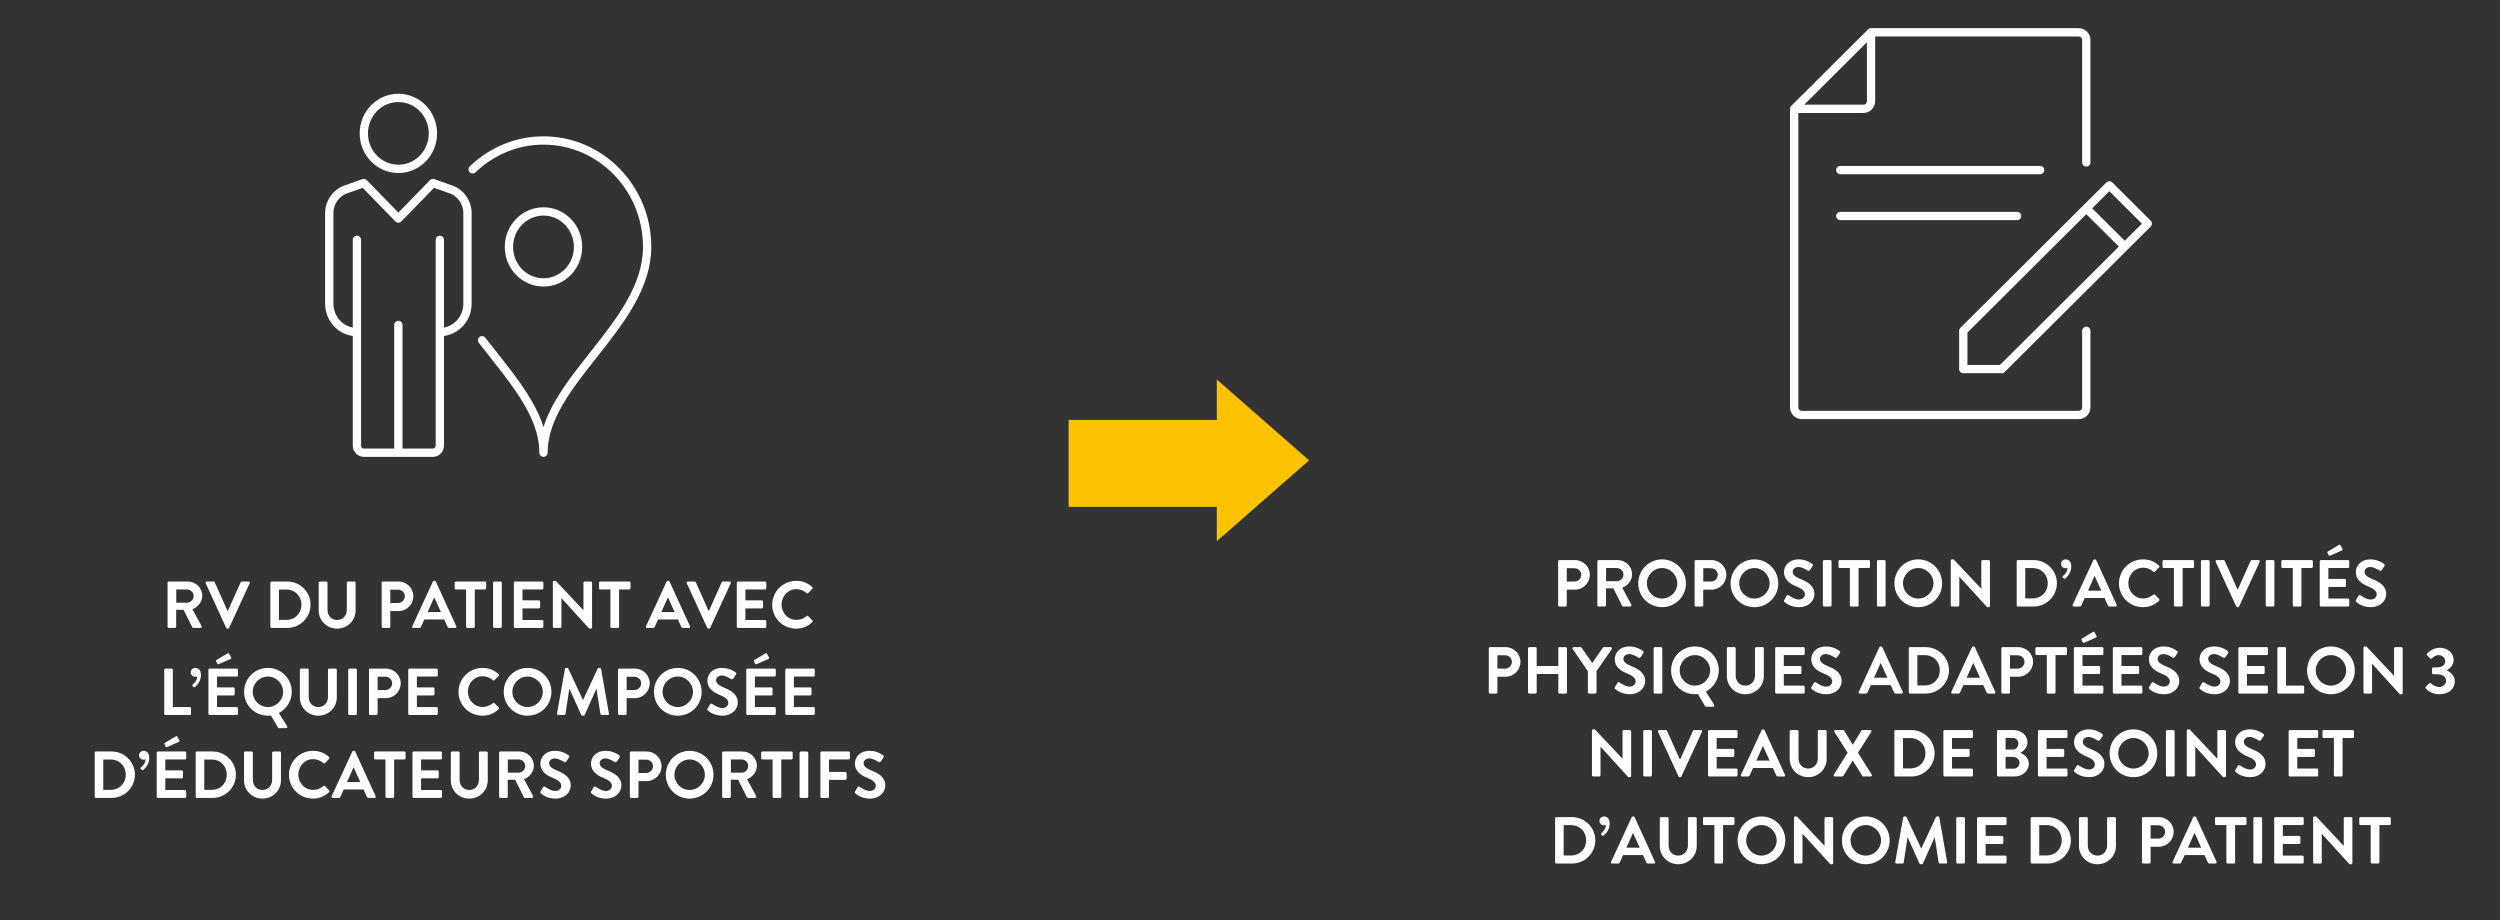 <?xml version="1.0" encoding="UTF-8" standalone="no"?> <svg xmlns="http://www.w3.org/2000/svg" xmlns:xlink="http://www.w3.org/1999/xlink" xmlns:serif="http://www.serif.com/" width="100%" height="100%" viewBox="0 0 603 222" version="1.1" xml:space="preserve" style="fill-rule:evenodd;clip-rule:evenodd;stroke-linecap:round;stroke-linejoin:round;"><rect x="0" y="0" width="603" height="222" fill="#333333" stroke="none"/> <g id="Plan-de-travail1" serif:id="Plan de travail1"> <g id="_2" serif:id="2"> <g transform="matrix(1,0,0,1,-604.245,0)"> <path d="M644.659,151.157C644.659,151.317 644.787,151.461 644.963,151.461L646.435,151.461C646.595,151.461 646.739,151.317 646.739,151.157L646.739,147.077L648.515,147.077L650.643,151.317C650.675,151.381 650.755,151.461 650.899,151.461L652.579,151.461C652.851,151.461 652.963,151.205 652.851,150.997L650.659,146.933C652.051,146.373 653.027,145.173 653.027,143.701C653.027,141.797 651.459,140.261 649.539,140.261L644.963,140.261C644.787,140.261 644.659,140.405 644.659,140.565L644.659,151.157ZM646.755,145.365L646.755,142.181L649.363,142.181C650.211,142.181 650.947,142.885 650.947,143.733C650.947,144.629 650.211,145.365 649.363,145.365L646.755,145.365ZM658.803,151.445C658.851,151.541 658.931,151.621 659.075,151.621L659.235,151.621C659.379,151.621 659.459,151.541 659.507,151.445L664.467,140.677C664.563,140.469 664.435,140.261 664.195,140.261L662.563,140.261C662.419,140.261 662.323,140.357 662.291,140.437L659.219,147.317L659.107,147.317L656.035,140.437C656.003,140.357 655.907,140.261 655.763,140.261L654.131,140.261C653.891,140.261 653.763,140.469 653.859,140.677L658.803,151.445ZM669.456,151.157C669.456,151.317 669.584,151.461 669.744,151.461L673.536,151.461C676.624,151.461 679.152,148.949 679.152,145.845C679.152,142.773 676.624,140.261 673.536,140.261L669.744,140.261C669.584,140.261 669.456,140.405 669.456,140.565L669.456,151.157ZM671.52,149.509L671.52,142.197L673.344,142.197C675.424,142.197 676.944,143.765 676.944,145.845C676.944,147.941 675.424,149.509 673.344,149.509L671.52,149.509ZM681.109,147.221C681.109,149.653 683.045,151.621 685.557,151.621C688.085,151.621 690.021,149.653 690.021,147.221L690.021,140.565C690.021,140.405 689.877,140.261 689.717,140.261L688.197,140.261C688.021,140.261 687.892,140.405 687.892,140.565L687.892,147.125C687.892,148.469 686.949,149.541 685.557,149.541C684.165,149.541 683.237,148.469 683.237,147.109L683.237,140.565C683.237,140.405 683.109,140.261 682.933,140.261L681.413,140.261C681.253,140.261 681.109,140.405 681.109,140.565L681.109,147.221ZM696.3,151.157C696.3,151.317 696.428,151.461 696.604,151.461L698.076,151.461C698.236,151.461 698.38,151.317 698.38,151.157L698.38,147.397L700.38,147.397C702.332,147.397 703.948,145.781 703.948,143.797C703.948,141.861 702.332,140.261 700.364,140.261L696.604,140.261C696.428,140.261 696.3,140.405 696.3,140.565L696.3,151.157ZM698.38,145.445L698.38,142.229L700.236,142.229C701.132,142.229 701.884,142.901 701.884,143.781C701.884,144.725 701.132,145.445 700.236,145.445L698.38,145.445ZM703.96,151.461L705.352,151.461C705.608,151.461 705.752,151.301 705.816,151.141L706.6,149.413L711.384,149.413L712.168,151.141C712.28,151.365 712.392,151.461 712.632,151.461L714.024,151.461C714.264,151.461 714.392,151.253 714.296,151.045L709.368,140.277C709.32,140.181 709.256,140.101 709.096,140.101L708.936,140.101C708.792,140.101 708.712,140.181 708.664,140.277L703.688,151.045C703.591,151.253 703.72,151.461 703.96,151.461ZM707.384,147.637L708.952,144.117L709,144.117L710.6,147.637L707.384,147.637ZM716.663,151.157C716.663,151.317 716.807,151.461 716.967,151.461L718.455,151.461C718.615,151.461 718.759,151.317 718.759,151.157L718.759,142.181L721.207,142.181C721.383,142.181 721.511,142.037 721.511,141.877L721.511,140.565C721.511,140.405 721.383,140.261 721.207,140.261L714.215,140.261C714.039,140.261 713.911,140.405 713.911,140.565L713.911,141.877C713.911,142.037 714.039,142.181 714.215,142.181L716.663,142.181L716.663,151.157ZM723.175,151.157C723.175,151.317 723.319,151.461 723.479,151.461L724.967,151.461C725.127,151.461 725.271,151.317 725.271,151.157L725.271,140.565C725.271,140.405 725.127,140.261 724.967,140.261L723.479,140.261C723.319,140.261 723.175,140.405 723.175,140.565L723.175,151.157ZM728.19,151.157C728.19,151.317 728.318,151.461 728.494,151.461L735.006,151.461C735.182,151.461 735.31,151.317 735.31,151.157L735.31,149.845C735.31,149.685 735.182,149.541 735.006,149.541L730.27,149.541L730.27,146.741L734.222,146.741C734.382,146.741 734.526,146.613 734.526,146.437L734.526,145.109C734.526,144.949 734.382,144.805 734.222,144.805L730.27,144.805L730.27,142.181L735.006,142.181C735.182,142.181 735.31,142.037 735.31,141.877L735.31,140.565C735.31,140.405 735.182,140.261 735.006,140.261L728.494,140.261C728.318,140.261 728.19,140.405 728.19,140.565L728.19,151.157ZM737.597,151.157C737.597,151.317 737.741,151.461 737.901,151.461L739.357,151.461C739.533,151.461 739.661,151.317 739.661,151.157L739.661,144.277L739.677,144.277L746.365,151.621L746.749,151.621C746.909,151.621 747.053,151.493 747.053,151.333L747.053,140.565C747.053,140.405 746.909,140.261 746.749,140.261L745.277,140.261C745.101,140.261 744.973,140.405 744.973,140.565L744.973,147.173L744.957,147.173L738.301,140.101L737.901,140.101C737.741,140.101 737.597,140.229 737.597,140.389L737.597,151.157ZM751.476,151.157C751.476,151.317 751.62,151.461 751.78,151.461L753.268,151.461C753.428,151.461 753.572,151.317 753.572,151.157L753.572,142.181L756.02,142.181C756.196,142.181 756.324,142.037 756.324,141.877L756.324,140.565C756.324,140.405 756.196,140.261 756.02,140.261L749.028,140.261C748.852,140.261 748.724,140.405 748.724,140.565L748.724,141.877C748.724,142.037 748.852,142.181 749.028,142.181L751.476,142.181L751.476,151.157ZM760.335,151.461L761.727,151.461C761.983,151.461 762.127,151.301 762.191,151.141L762.975,149.413L767.759,149.413L768.543,151.141C768.655,151.365 768.767,151.461 769.007,151.461L770.399,151.461C770.639,151.461 770.767,151.253 770.671,151.045L765.743,140.277C765.695,140.181 765.631,140.101 765.471,140.101L765.311,140.101C765.167,140.101 765.087,140.181 765.039,140.277L760.062,151.045C759.966,151.253 760.095,151.461 760.335,151.461ZM763.759,147.637L765.327,144.117L765.375,144.117L766.975,147.637L763.759,147.637ZM774.835,151.445C774.883,151.541 774.963,151.621 775.107,151.621L775.267,151.621C775.411,151.621 775.491,151.541 775.539,151.445L780.499,140.677C780.595,140.469 780.467,140.261 780.227,140.261L778.595,140.261C778.451,140.261 778.355,140.357 778.323,140.437L775.251,147.317L775.139,147.317L772.067,140.437C772.035,140.357 771.939,140.261 771.795,140.261L770.163,140.261C769.923,140.261 769.795,140.469 769.891,140.677L774.835,151.445ZM781.956,151.157C781.956,151.317 782.084,151.461 782.26,151.461L788.772,151.461C788.948,151.461 789.076,151.317 789.076,151.157L789.076,149.845C789.076,149.685 788.948,149.541 788.772,149.541L784.036,149.541L784.036,146.741L787.988,146.741C788.148,146.741 788.292,146.613 788.292,146.437L788.292,145.109C788.292,144.949 788.148,144.805 787.988,144.805L784.036,144.805L784.036,142.181L788.772,142.181C788.948,142.181 789.076,142.037 789.076,141.877L789.076,140.565C789.076,140.405 788.948,140.261 788.772,140.261L782.26,140.261C782.084,140.261 781.956,140.405 781.956,140.565L781.956,151.157ZM790.499,145.877C790.499,149.077 793.075,151.621 796.275,151.621C797.699,151.621 799.075,151.125 800.163,150.069C800.275,149.957 800.307,149.749 800.179,149.637L799.187,148.613C799.091,148.517 798.915,148.501 798.787,148.613C798.115,149.157 797.299,149.525 796.339,149.525C794.291,149.525 792.755,147.829 792.755,145.829C792.755,143.813 794.275,142.101 796.323,142.101C797.219,142.101 798.115,142.453 798.787,143.045C798.915,143.173 799.075,143.173 799.187,143.045L800.163,142.037C800.291,141.909 800.291,141.717 800.147,141.589C799.059,140.613 797.891,140.101 796.275,140.101C793.075,140.101 790.499,142.677 790.499,145.877ZM643.854,172.157C643.854,172.317 643.982,172.461 644.158,172.461L650.014,172.461C650.19,172.461 650.318,172.317 650.318,172.157L650.318,170.845C650.318,170.685 650.19,170.541 650.014,170.541L645.934,170.541L645.934,161.565C645.934,161.405 645.79,161.261 645.63,161.261L644.158,161.261C643.982,161.261 643.854,161.405 643.854,161.565L643.854,172.157ZM650.906,165.693C651.034,165.821 651.146,165.805 651.274,165.709C651.69,165.341 652.714,164.381 652.714,162.813C652.714,161.501 651.962,161.101 651.386,161.101C650.73,161.101 650.25,161.581 650.25,162.173C650.25,162.765 650.73,163.229 651.322,163.229C651.578,163.229 651.786,163.149 651.802,163.149C651.802,164.269 650.874,164.989 650.714,165.101C650.602,165.197 650.57,165.357 650.682,165.469L650.906,165.693ZM654.511,172.157C654.511,172.317 654.639,172.461 654.815,172.461L661.327,172.461C661.503,172.461 661.631,172.317 661.631,172.157L661.631,170.845C661.631,170.685 661.503,170.541 661.327,170.541L656.591,170.541L656.591,167.741L660.543,167.741C660.703,167.741 660.847,167.613 660.847,167.437L660.847,166.109C660.847,165.949 660.703,165.805 660.543,165.805L656.591,165.805L656.591,163.181L661.327,163.181C661.503,163.181 661.631,163.037 661.631,162.877L661.631,161.565C661.631,161.405 661.503,161.261 661.327,161.261L654.815,161.261C654.639,161.261 654.511,161.405 654.511,161.565L654.511,172.157ZM657.055,160.173L659.855,158.941C659.999,158.877 660.063,158.701 659.951,158.509L659.503,157.677C659.423,157.533 659.263,157.517 659.087,157.629L656.463,159.197C656.383,159.245 656.303,159.373 656.367,159.501L656.655,160.061C656.719,160.205 656.831,160.269 657.055,160.173ZM663.117,166.877C663.117,170.077 665.661,172.621 668.861,172.621C669.053,172.621 669.325,172.605 669.581,172.573L671.293,175.469C671.341,175.565 671.485,175.629 671.549,175.629L673.245,175.629C673.501,175.629 673.645,175.373 673.501,175.149L671.501,171.997C673.357,170.973 674.621,169.053 674.621,166.877C674.621,163.677 672.061,161.101 668.861,161.101C665.661,161.101 663.117,163.677 663.117,166.877ZM665.197,166.877C665.197,164.861 666.845,163.181 668.861,163.181C670.877,163.181 672.541,164.861 672.541,166.877C672.541,168.893 670.877,170.541 668.861,170.541C666.845,170.541 665.197,168.893 665.197,166.877ZM676.569,168.221C676.569,170.653 678.505,172.621 681.017,172.621C683.545,172.621 685.481,170.653 685.481,168.221L685.481,161.565C685.481,161.405 685.337,161.261 685.177,161.261L683.657,161.261C683.481,161.261 683.353,161.405 683.353,161.565L683.353,168.125C683.353,169.469 682.409,170.541 681.017,170.541C679.625,170.541 678.697,169.469 678.697,168.109L678.697,161.565C678.697,161.405 678.569,161.261 678.393,161.261L676.873,161.261C676.713,161.261 676.569,161.405 676.569,161.565L676.569,168.221ZM688.229,172.157C688.229,172.317 688.373,172.461 688.533,172.461L690.021,172.461C690.181,172.461 690.325,172.317 690.325,172.157L690.325,161.565C690.325,161.405 690.181,161.261 690.021,161.261L688.533,161.261C688.373,161.261 688.229,161.405 688.229,161.565L688.229,172.157ZM693.245,172.157C693.245,172.317 693.373,172.461 693.549,172.461L695.021,172.461C695.181,172.461 695.325,172.317 695.325,172.157L695.325,168.397L697.325,168.397C699.277,168.397 700.893,166.781 700.893,164.797C700.893,162.861 699.277,161.261 697.309,161.261L693.549,161.261C693.373,161.261 693.245,161.405 693.245,161.565L693.245,172.157ZM695.325,166.445L695.325,163.229L697.181,163.229C698.077,163.229 698.829,163.901 698.829,164.781C698.829,165.725 698.077,166.445 697.181,166.445L695.325,166.445ZM702.714,172.157C702.714,172.317 702.842,172.461 703.018,172.461L709.53,172.461C709.706,172.461 709.834,172.317 709.834,172.157L709.834,170.845C709.834,170.685 709.706,170.541 709.53,170.541L704.794,170.541L704.794,167.741L708.746,167.741C708.906,167.741 709.05,167.613 709.05,167.437L709.05,166.109C709.05,165.949 708.906,165.805 708.746,165.805L704.794,165.805L704.794,163.181L709.53,163.181C709.706,163.181 709.834,163.037 709.834,162.877L709.834,161.565C709.834,161.405 709.706,161.261 709.53,161.261L703.018,161.261C702.842,161.261 702.714,161.405 702.714,161.565L702.714,172.157ZM714.835,166.877C714.835,170.077 717.411,172.621 720.611,172.621C722.035,172.621 723.411,172.125 724.499,171.069C724.611,170.957 724.643,170.749 724.515,170.637L723.523,169.613C723.427,169.517 723.251,169.501 723.123,169.613C722.451,170.157 721.635,170.525 720.675,170.525C718.627,170.525 717.091,168.829 717.091,166.829C717.091,164.813 718.611,163.101 720.659,163.101C721.555,163.101 722.451,163.453 723.123,164.045C723.251,164.173 723.411,164.173 723.523,164.045L724.499,163.037C724.627,162.909 724.627,162.717 724.483,162.589C723.395,161.613 722.227,161.101 720.611,161.101C717.411,161.101 714.835,163.677 714.835,166.877ZM725.742,166.877C725.742,170.077 728.286,172.621 731.486,172.621C734.686,172.621 737.246,170.077 737.246,166.877C737.246,163.677 734.686,161.101 731.486,161.101C728.286,161.101 725.742,163.677 725.742,166.877ZM727.822,166.877C727.822,164.861 729.47,163.181 731.486,163.181C733.502,163.181 735.166,164.861 735.166,166.877C735.166,168.893 733.502,170.541 731.486,170.541C729.47,170.541 727.822,168.893 727.822,166.877ZM738.603,172.093C738.571,172.317 738.699,172.461 738.907,172.461L740.347,172.461C740.491,172.461 740.619,172.333 740.635,172.221L741.563,166.157L741.611,166.157L744.443,172.445C744.491,172.541 744.571,172.621 744.715,172.621L745.003,172.621C745.147,172.621 745.243,172.541 745.275,172.445L748.075,166.157L748.123,166.157L749.067,172.221C749.099,172.333 749.227,172.461 749.371,172.461L750.827,172.461C751.035,172.461 751.163,172.317 751.115,172.093L749.227,161.341C749.211,161.213 749.115,161.101 748.939,161.101L748.683,161.101C748.539,161.101 748.459,161.165 748.411,161.261L744.891,168.813L744.843,168.813L741.323,161.261C741.275,161.165 741.179,161.101 741.051,161.101L740.795,161.101C740.619,161.101 740.523,161.213 740.507,161.341L738.603,172.093ZM753.308,172.157C753.308,172.317 753.436,172.461 753.612,172.461L755.084,172.461C755.244,172.461 755.388,172.317 755.388,172.157L755.388,168.397L757.388,168.397C759.34,168.397 760.956,166.781 760.956,164.797C760.956,162.861 759.34,161.261 757.372,161.261L753.612,161.261C753.436,161.261 753.308,161.405 753.308,161.565L753.308,172.157ZM755.388,166.445L755.388,163.229L757.244,163.229C758.14,163.229 758.892,163.901 758.892,164.781C758.892,165.725 758.14,166.445 757.244,166.445L755.388,166.445ZM761.976,166.877C761.976,170.077 764.52,172.621 767.72,172.621C770.92,172.621 773.48,170.077 773.48,166.877C773.48,163.677 770.92,161.101 767.72,161.101C764.52,161.101 761.976,163.677 761.976,166.877ZM764.056,166.877C764.056,164.861 765.704,163.181 767.72,163.181C769.736,163.181 771.4,164.861 771.4,166.877C771.4,168.893 769.736,170.541 767.72,170.541C765.704,170.541 764.056,168.893 764.056,166.877ZM774.997,171.373C775.317,171.677 776.501,172.621 778.517,172.621C780.773,172.621 782.197,171.101 782.197,169.453C782.197,167.389 780.405,166.461 778.853,165.837C777.557,165.309 776.965,164.797 776.965,164.045C776.965,163.533 777.461,162.925 778.373,162.925C779.253,162.925 780.469,163.725 780.597,163.805C780.789,163.933 781.029,163.805 781.157,163.613L781.765,162.701C781.877,162.541 781.829,162.269 781.669,162.173C781.349,161.933 780.101,161.101 778.469,161.101C775.925,161.101 774.869,162.749 774.869,164.173C774.869,166.061 776.373,167.021 777.877,167.629C779.221,168.173 779.909,168.733 779.909,169.549C779.909,170.237 779.285,170.781 778.453,170.781C777.413,170.781 776.117,169.837 776.037,169.789C775.893,169.677 775.621,169.677 775.493,169.901L774.917,170.893C774.773,171.149 774.853,171.229 774.997,171.373ZM784.245,172.157C784.245,172.317 784.373,172.461 784.549,172.461L791.061,172.461C791.237,172.461 791.365,172.317 791.365,172.157L791.365,170.845C791.365,170.685 791.237,170.541 791.061,170.541L786.325,170.541L786.325,167.741L790.277,167.741C790.437,167.741 790.581,167.613 790.581,167.437L790.581,166.109C790.581,165.949 790.437,165.805 790.277,165.805L786.325,165.805L786.325,163.181L791.061,163.181C791.237,163.181 791.365,163.037 791.365,162.877L791.365,161.565C791.365,161.405 791.237,161.261 791.061,161.261L784.549,161.261C784.373,161.261 784.245,161.405 784.245,161.565L784.245,172.157ZM786.789,160.173L789.589,158.941C789.733,158.877 789.797,158.701 789.685,158.509L789.237,157.677C789.157,157.533 788.997,157.517 788.821,157.629L786.197,159.197C786.117,159.245 786.037,159.373 786.101,159.501L786.389,160.061C786.453,160.205 786.565,160.269 786.789,160.173ZM793.651,172.157C793.651,172.317 793.779,172.461 793.955,172.461L800.467,172.461C800.643,172.461 800.771,172.317 800.771,172.157L800.771,170.845C800.771,170.685 800.643,170.541 800.467,170.541L795.731,170.541L795.731,167.741L799.683,167.741C799.843,167.741 799.987,167.613 799.987,167.437L799.987,166.109C799.987,165.949 799.843,165.805 799.683,165.805L795.731,165.805L795.731,163.181L800.467,163.181C800.643,163.181 800.771,163.037 800.771,162.877L800.771,161.565C800.771,161.405 800.643,161.261 800.467,161.261L793.955,161.261C793.779,161.261 793.651,161.405 793.651,161.565L793.651,172.157ZM627.089,192.157C627.089,192.317 627.217,192.461 627.377,192.461L631.169,192.461C634.257,192.461 636.785,189.949 636.785,186.845C636.785,183.773 634.257,181.261 631.169,181.261L627.377,181.261C627.217,181.261 627.089,181.405 627.089,181.565L627.089,192.157ZM629.153,190.509L629.153,183.197L630.977,183.197C633.057,183.197 634.577,184.765 634.577,186.845C634.577,188.941 633.057,190.509 630.977,190.509L629.153,190.509ZM638.437,185.693C638.565,185.821 638.677,185.805 638.805,185.709C639.221,185.341 640.245,184.381 640.245,182.813C640.245,181.501 639.493,181.101 638.917,181.101C638.261,181.101 637.781,181.581 637.781,182.173C637.781,182.765 638.261,183.229 638.853,183.229C639.109,183.229 639.317,183.149 639.333,183.149C639.333,184.269 638.405,184.989 638.245,185.101C638.133,185.197 638.101,185.357 638.213,185.469L638.437,185.693ZM642.042,192.157C642.042,192.317 642.17,192.461 642.346,192.461L648.858,192.461C649.034,192.461 649.162,192.317 649.162,192.157L649.162,190.845C649.162,190.685 649.034,190.541 648.858,190.541L644.122,190.541L644.122,187.741L648.074,187.741C648.234,187.741 648.378,187.613 648.378,187.437L648.378,186.109C648.378,185.949 648.234,185.805 648.074,185.805L644.122,185.805L644.122,183.181L648.858,183.181C649.034,183.181 649.162,183.037 649.162,182.877L649.162,181.565C649.162,181.405 649.034,181.261 648.858,181.261L642.346,181.261C642.17,181.261 642.042,181.405 642.042,181.565L642.042,192.157ZM644.586,180.173L647.386,178.941C647.53,178.877 647.594,178.701 647.482,178.509L647.034,177.677C646.954,177.533 646.794,177.517 646.618,177.629L643.994,179.197C643.914,179.245 643.834,179.373 643.898,179.501L644.186,180.061C644.25,180.205 644.362,180.269 644.586,180.173ZM651.448,192.157C651.448,192.317 651.576,192.461 651.736,192.461L655.528,192.461C658.616,192.461 661.144,189.949 661.144,186.845C661.144,183.773 658.616,181.261 655.528,181.261L651.736,181.261C651.576,181.261 651.448,181.405 651.448,181.565L651.448,192.157ZM653.512,190.509L653.512,183.197L655.336,183.197C657.416,183.197 658.936,184.765 658.936,186.845C658.936,188.941 657.416,190.509 655.336,190.509L653.512,190.509ZM663.101,188.221C663.101,190.653 665.037,192.621 667.549,192.621C670.077,192.621 672.013,190.653 672.013,188.221L672.013,181.565C672.013,181.405 671.869,181.261 671.709,181.261L670.189,181.261C670.013,181.261 669.885,181.405 669.885,181.565L669.885,188.125C669.885,189.469 668.941,190.541 667.549,190.541C666.157,190.541 665.229,189.469 665.229,188.109L665.229,181.565C665.229,181.405 665.101,181.261 664.925,181.261L663.405,181.261C663.245,181.261 663.101,181.405 663.101,181.565L663.101,188.221ZM673.945,186.877C673.945,190.077 676.521,192.621 679.721,192.621C681.145,192.621 682.521,192.125 683.609,191.069C683.721,190.957 683.753,190.749 683.625,190.637L682.633,189.613C682.537,189.517 682.361,189.501 682.233,189.613C681.561,190.157 680.745,190.525 679.785,190.525C677.737,190.525 676.201,188.829 676.201,186.829C676.201,184.813 677.721,183.101 679.769,183.101C680.665,183.101 681.561,183.453 682.233,184.045C682.361,184.173 682.521,184.173 682.633,184.045L683.609,183.037C683.737,182.909 683.737,182.717 683.593,182.589C682.505,181.613 681.337,181.101 679.721,181.101C676.521,181.101 673.945,183.677 673.945,186.877ZM684.514,192.461L685.906,192.461C686.162,192.461 686.306,192.301 686.37,192.141L687.154,190.413L691.938,190.413L692.722,192.141C692.834,192.365 692.946,192.461 693.186,192.461L694.578,192.461C694.818,192.461 694.946,192.253 694.85,192.045L689.922,181.277C689.874,181.181 689.81,181.101 689.65,181.101L689.49,181.101C689.346,181.101 689.266,181.181 689.218,181.277L684.242,192.045C684.146,192.253 684.274,192.461 684.514,192.461ZM687.938,188.637L689.506,185.117L689.554,185.117L691.154,188.637L687.938,188.637ZM697.218,192.157C697.218,192.317 697.362,192.461 697.522,192.461L699.01,192.461C699.17,192.461 699.314,192.317 699.314,192.157L699.314,183.181L701.762,183.181C701.938,183.181 702.066,183.037 702.066,182.877L702.066,181.565C702.066,181.405 701.938,181.261 701.762,181.261L694.77,181.261C694.594,181.261 694.466,181.405 694.466,181.565L694.466,182.877C694.466,183.037 694.594,183.181 694.77,183.181L697.218,183.181L697.218,192.157ZM703.729,192.157C703.729,192.317 703.857,192.461 704.033,192.461L710.545,192.461C710.721,192.461 710.849,192.317 710.849,192.157L710.849,190.845C710.849,190.685 710.721,190.541 710.545,190.541L705.809,190.541L705.809,187.741L709.761,187.741C709.921,187.741 710.065,187.613 710.065,187.437L710.065,186.109C710.065,185.949 709.921,185.805 709.761,185.805L705.809,185.805L705.809,183.181L710.545,183.181C710.721,183.181 710.849,183.037 710.849,182.877L710.849,181.565C710.849,181.405 710.721,181.261 710.545,181.261L704.033,181.261C703.857,181.261 703.729,181.405 703.729,181.565L703.729,192.157ZM712.976,188.221C712.976,190.653 714.912,192.621 717.424,192.621C719.952,192.621 721.888,190.653 721.888,188.221L721.888,181.565C721.888,181.405 721.744,181.261 721.584,181.261L720.064,181.261C719.888,181.261 719.76,181.405 719.76,181.565L719.76,188.125C719.76,189.469 718.816,190.541 717.424,190.541C716.032,190.541 715.104,189.469 715.104,188.109L715.104,181.565C715.104,181.405 714.976,181.261 714.8,181.261L713.28,181.261C713.12,181.261 712.976,181.405 712.976,181.565L712.976,188.221ZM724.636,192.157C724.636,192.317 724.764,192.461 724.94,192.461L726.412,192.461C726.572,192.461 726.716,192.317 726.716,192.157L726.716,188.077L728.492,188.077L730.62,192.317C730.652,192.381 730.732,192.461 730.876,192.461L732.556,192.461C732.828,192.461 732.94,192.205 732.828,191.997L730.636,187.933C732.028,187.373 733.004,186.173 733.004,184.701C733.004,182.797 731.436,181.261 729.516,181.261L724.94,181.261C724.764,181.261 724.636,181.405 724.636,181.565L724.636,192.157ZM726.732,186.365L726.732,183.181L729.34,183.181C730.188,183.181 730.924,183.885 730.924,184.733C730.924,185.629 730.188,186.365 729.34,186.365L726.732,186.365ZM734.716,191.373C735.036,191.677 736.22,192.621 738.236,192.621C740.492,192.621 741.916,191.101 741.916,189.453C741.916,187.389 740.124,186.461 738.572,185.837C737.276,185.309 736.684,184.797 736.684,184.045C736.684,183.533 737.18,182.925 738.092,182.925C738.972,182.925 740.188,183.725 740.316,183.805C740.508,183.933 740.748,183.805 740.876,183.613L741.484,182.701C741.596,182.541 741.548,182.269 741.388,182.173C741.068,181.933 739.82,181.101 738.188,181.101C735.644,181.101 734.588,182.749 734.588,184.173C734.588,186.061 736.092,187.021 737.596,187.629C738.94,188.173 739.628,188.733 739.628,189.549C739.628,190.237 739.004,190.781 738.172,190.781C737.132,190.781 735.836,189.837 735.756,189.789C735.612,189.677 735.34,189.677 735.212,189.901L734.636,190.893C734.492,191.149 734.572,191.229 734.716,191.373ZM746.919,191.373C747.239,191.677 748.423,192.621 750.439,192.621C752.695,192.621 754.119,191.101 754.119,189.453C754.119,187.389 752.327,186.461 750.775,185.837C749.479,185.309 748.887,184.797 748.887,184.045C748.887,183.533 749.383,182.925 750.295,182.925C751.175,182.925 752.391,183.725 752.519,183.805C752.711,183.933 752.951,183.805 753.079,183.613L753.687,182.701C753.799,182.541 753.751,182.269 753.591,182.173C753.271,181.933 752.023,181.101 750.391,181.101C747.847,181.101 746.791,182.749 746.791,184.173C746.791,186.061 748.295,187.021 749.799,187.629C751.143,188.173 751.831,188.733 751.831,189.549C751.831,190.237 751.207,190.781 750.375,190.781C749.335,190.781 748.039,189.837 747.959,189.789C747.815,189.677 747.543,189.677 747.415,189.901L746.839,190.893C746.695,191.149 746.775,191.229 746.919,191.373ZM756.167,192.157C756.167,192.317 756.295,192.461 756.471,192.461L757.943,192.461C758.103,192.461 758.247,192.317 758.247,192.157L758.247,188.397L760.247,188.397C762.199,188.397 763.815,186.781 763.815,184.797C763.815,182.861 762.199,181.261 760.231,181.261L756.471,181.261C756.295,181.261 756.167,181.405 756.167,181.565L756.167,192.157ZM758.247,186.445L758.247,183.229L760.103,183.229C760.999,183.229 761.751,183.901 761.751,184.781C761.751,185.725 760.999,186.445 760.103,186.445L758.247,186.445ZM764.836,186.877C764.836,190.077 767.38,192.621 770.58,192.621C773.78,192.621 776.34,190.077 776.34,186.877C776.34,183.677 773.78,181.101 770.58,181.101C767.38,181.101 764.836,183.677 764.836,186.877ZM766.916,186.877C766.916,184.861 768.564,183.181 770.58,183.181C772.596,183.181 774.26,184.861 774.26,186.877C774.26,188.893 772.596,190.541 770.58,190.541C768.564,190.541 766.916,188.893 766.916,186.877ZM778.433,192.157C778.433,192.317 778.561,192.461 778.737,192.461L780.209,192.461C780.369,192.461 780.513,192.317 780.513,192.157L780.513,188.077L782.289,188.077L784.417,192.317C784.449,192.381 784.529,192.461 784.673,192.461L786.353,192.461C786.625,192.461 786.737,192.205 786.625,191.997L784.433,187.933C785.825,187.373 786.801,186.173 786.801,184.701C786.801,182.797 785.233,181.261 783.313,181.261L778.737,181.261C778.561,181.261 778.433,181.405 778.433,181.565L778.433,192.157ZM780.529,186.365L780.529,183.181L783.137,183.181C783.985,183.181 784.721,183.885 784.721,184.733C784.721,185.629 783.985,186.365 783.137,186.365L780.529,186.365ZM790.593,192.157C790.593,192.317 790.737,192.461 790.897,192.461L792.385,192.461C792.545,192.461 792.689,192.317 792.689,192.157L792.689,183.181L795.137,183.181C795.313,183.181 795.441,183.037 795.441,182.877L795.441,181.565C795.441,181.405 795.313,181.261 795.137,181.261L788.145,181.261C787.969,181.261 787.841,181.405 787.841,181.565L787.841,182.877C787.841,183.037 787.969,183.181 788.145,183.181L790.593,183.181L790.593,192.157ZM797.104,192.157C797.104,192.317 797.248,192.461 797.408,192.461L798.896,192.461C799.056,192.461 799.2,192.317 799.2,192.157L799.2,181.565C799.2,181.405 799.056,181.261 798.896,181.261L797.408,181.261C797.248,181.261 797.104,181.405 797.104,181.565L797.104,192.157ZM802.12,192.157C802.12,192.317 802.248,192.461 802.424,192.461L803.896,192.461C804.056,192.461 804.2,192.317 804.2,192.157L804.2,188.109L808.152,188.109C808.312,188.109 808.456,187.965 808.456,187.805L808.456,186.493C808.456,186.333 808.312,186.189 808.152,186.189L804.2,186.189L804.2,183.181L808.936,183.181C809.112,183.181 809.24,183.037 809.24,182.877L809.24,181.565C809.24,181.405 809.112,181.261 808.936,181.261L802.424,181.261C802.248,181.261 802.12,181.405 802.12,181.565L802.12,192.157ZM810.575,191.373C810.895,191.677 812.079,192.621 814.095,192.621C816.351,192.621 817.775,191.101 817.775,189.453C817.775,187.389 815.983,186.461 814.431,185.837C813.135,185.309 812.543,184.797 812.543,184.045C812.543,183.533 813.039,182.925 813.951,182.925C814.831,182.925 816.047,183.725 816.175,183.805C816.367,183.933 816.607,183.805 816.735,183.613L817.343,182.701C817.455,182.541 817.407,182.269 817.247,182.173C816.927,181.933 815.679,181.101 814.047,181.101C811.503,181.101 810.447,182.749 810.447,184.173C810.447,186.061 811.951,187.021 813.455,187.629C814.799,188.173 815.487,188.733 815.487,189.549C815.487,190.237 814.863,190.781 814.031,190.781C812.991,190.781 811.695,189.837 811.615,189.789C811.471,189.677 811.199,189.677 811.071,189.901L810.495,190.893C810.351,191.149 810.431,191.229 810.575,191.373Z" style="fill:white;fill-rule:nonzero;"></path> </g> <g transform="matrix(1,0,0,1,-604.245,0)"> <path d="M710.334,80.096C714.017,80.096 717,77.033 717,73.25L717,51.394C717,48.809 715.367,46.499 712.984,45.677C711.9,45.301 708.667,44.154 708.667,44.154L700.334,52.712L692,44.154C692,44.154 688.767,45.301 687.684,45.677C685.3,46.499 683.667,48.809 683.667,51.394L683.667,73.25C683.667,77.033 686.65,80.096 690.334,80.096M710.334,57.846L710.334,107.481C710.334,108.422 709.584,109.192 708.667,109.192L692,109.192C691.084,109.192 690.334,108.422 690.334,107.481L690.334,57.846M700.334,78.385L700.334,109.192M720.517,82.065C727.434,91.033 735.334,99.574 735.334,109.192C735.334,92.077 760.334,78.385 760.334,59.558C760.334,45.386 749.134,33.885 735.334,33.885C728.717,33.885 722.734,36.538 718.25,40.851M708.667,32.173C708.667,36.9 704.936,40.731 700.334,40.731C695.731,40.731 692,36.9 692,32.173C692,27.447 695.731,23.616 700.334,23.616C704.936,23.616 708.667,27.447 708.667,32.173ZM743.667,59.558C743.667,64.284 739.936,68.116 735.334,68.116C730.731,68.116 727,64.284 727,59.558C727,54.832 730.731,51 735.334,51C739.936,51 743.667,54.832 743.667,59.558Z" style="fill:none;fill-rule:nonzero;stroke:white;stroke-width:2px;"></path> </g> <g transform="matrix(1,0,0,1,-604.245,0)"> <path d="M920,111.037L897.734,91.539L897.734,101.288L862,101.288L862,122.262L897.734,122.262L897.734,130.539L920,111.037Z" style="fill:rgb(253,195,0);fill-rule:nonzero;"></path> </g> <g transform="matrix(1,0,0,1,-604.245,0)"> <path d="M980.065,145.985C980.065,146.145 980.193,146.289 980.369,146.289L981.841,146.289C982.001,146.289 982.145,146.145 982.145,145.985L982.145,142.225L984.145,142.225C986.097,142.225 987.713,140.609 987.713,138.625C987.713,136.689 986.097,135.089 984.129,135.089L980.369,135.089C980.193,135.089 980.065,135.233 980.065,135.393L980.065,145.985ZM982.145,140.273L982.145,137.057L984.001,137.057C984.897,137.057 985.649,137.729 985.649,138.609C985.649,139.553 984.897,140.273 984.001,140.273L982.145,140.273ZM989.534,145.985C989.534,146.145 989.662,146.289 989.838,146.289L991.31,146.289C991.47,146.289 991.614,146.145 991.614,145.985L991.614,141.905L993.39,141.905L995.518,146.145C995.55,146.209 995.63,146.289 995.774,146.289L997.454,146.289C997.726,146.289 997.838,146.033 997.726,145.825L995.534,141.761C996.926,141.201 997.902,140.001 997.902,138.529C997.902,136.625 996.334,135.089 994.414,135.089L989.838,135.089C989.662,135.089 989.534,135.233 989.534,135.393L989.534,145.985ZM991.63,140.193L991.63,137.009L994.238,137.009C995.086,137.009 995.822,137.713 995.822,138.561C995.822,139.457 995.086,140.193 994.238,140.193L991.63,140.193ZM999.39,140.705C999.39,143.905 1001.93,146.449 1005.13,146.449C1008.33,146.449 1010.89,143.905 1010.89,140.705C1010.89,137.505 1008.33,134.929 1005.13,134.929C1001.93,134.929 999.39,137.505 999.39,140.705ZM1001.47,140.705C1001.47,138.689 1003.12,137.009 1005.13,137.009C1007.15,137.009 1008.81,138.689 1008.81,140.705C1008.81,142.721 1007.15,144.369 1005.13,144.369C1003.12,144.369 1001.47,142.721 1001.47,140.705ZM1012.99,145.985C1012.99,146.145 1013.12,146.289 1013.29,146.289L1014.76,146.289C1014.92,146.289 1015.07,146.145 1015.07,145.985L1015.07,142.225L1017.07,142.225C1019.02,142.225 1020.64,140.609 1020.64,138.625C1020.64,136.689 1019.02,135.089 1017.05,135.089L1013.29,135.089C1013.12,135.089 1012.99,135.233 1012.99,135.393L1012.99,145.985ZM1015.07,140.273L1015.07,137.057L1016.92,137.057C1017.82,137.057 1018.57,137.729 1018.57,138.609C1018.57,139.553 1017.82,140.273 1016.92,140.273L1015.07,140.273ZM1021.66,140.705C1021.66,143.905 1024.2,146.449 1027.4,146.449C1030.6,146.449 1033.16,143.905 1033.16,140.705C1033.16,137.505 1030.6,134.929 1027.4,134.929C1024.2,134.929 1021.66,137.505 1021.66,140.705ZM1023.74,140.705C1023.74,138.689 1025.38,137.009 1027.4,137.009C1029.42,137.009 1031.08,138.689 1031.08,140.705C1031.08,142.721 1029.42,144.369 1027.4,144.369C1025.38,144.369 1023.74,142.721 1023.74,140.705ZM1034.68,145.201C1035,145.505 1036.18,146.449 1038.2,146.449C1040.45,146.449 1041.88,144.929 1041.88,143.281C1041.88,141.217 1040.08,140.289 1038.53,139.665C1037.24,139.137 1036.64,138.625 1036.64,137.873C1036.64,137.361 1037.14,136.753 1038.05,136.753C1038.93,136.753 1040.15,137.553 1040.28,137.633C1040.47,137.761 1040.71,137.633 1040.84,137.441L1041.44,136.529C1041.56,136.369 1041.51,136.097 1041.35,136.001C1041.03,135.761 1039.78,134.929 1038.15,134.929C1035.6,134.929 1034.55,136.577 1034.55,138.001C1034.55,139.889 1036.05,140.849 1037.56,141.457C1038.9,142.001 1039.59,142.561 1039.59,143.377C1039.59,144.065 1038.96,144.609 1038.13,144.609C1037.09,144.609 1035.8,143.665 1035.72,143.617C1035.57,143.505 1035.3,143.505 1035.17,143.729L1034.6,144.721C1034.45,144.977 1034.53,145.057 1034.68,145.201ZM1043.92,145.985C1043.92,146.145 1044.07,146.289 1044.23,146.289L1045.72,146.289C1045.88,146.289 1046.02,146.145 1046.02,145.985L1046.02,135.393C1046.02,135.233 1045.88,135.089 1045.72,135.089L1044.23,135.089C1044.07,135.089 1043.92,135.233 1043.92,135.393L1043.92,145.985ZM1050.44,145.985C1050.44,146.145 1050.59,146.289 1050.75,146.289L1052.24,146.289C1052.4,146.289 1052.54,146.145 1052.54,145.985L1052.54,137.009L1054.99,137.009C1055.16,137.009 1055.29,136.865 1055.29,136.705L1055.29,135.393C1055.29,135.233 1055.16,135.089 1054.99,135.089L1048,135.089C1047.82,135.089 1047.69,135.233 1047.69,135.393L1047.69,136.705C1047.69,136.865 1047.82,137.009 1048,137.009L1050.44,137.009L1050.44,145.985ZM1056.96,145.985C1056.96,146.145 1057.1,146.289 1057.26,146.289L1058.75,146.289C1058.91,146.289 1059.05,146.145 1059.05,145.985L1059.05,135.393C1059.05,135.233 1058.91,135.089 1058.75,135.089L1057.26,135.089C1057.1,135.089 1056.96,135.233 1056.96,135.393L1056.96,145.985ZM1061.17,140.705C1061.17,143.905 1063.72,146.449 1066.92,146.449C1070.12,146.449 1072.68,143.905 1072.68,140.705C1072.68,137.505 1070.12,134.929 1066.92,134.929C1063.72,134.929 1061.17,137.505 1061.17,140.705ZM1063.25,140.705C1063.25,138.689 1064.9,137.009 1066.92,137.009C1068.93,137.009 1070.6,138.689 1070.6,140.705C1070.6,142.721 1068.93,144.369 1066.92,144.369C1064.9,144.369 1063.25,142.721 1063.25,140.705ZM1074.77,145.985C1074.77,146.145 1074.91,146.289 1075.07,146.289L1076.53,146.289C1076.7,146.289 1076.83,146.145 1076.83,145.985L1076.83,139.105L1076.85,139.105L1083.54,146.449L1083.92,146.449C1084.08,146.449 1084.22,146.321 1084.22,146.161L1084.22,135.393C1084.22,135.233 1084.08,135.089 1083.92,135.089L1082.45,135.089C1082.27,135.089 1082.14,135.233 1082.14,135.393L1082.14,142.001L1082.13,142.001L1075.47,134.929L1075.07,134.929C1074.91,134.929 1074.77,135.057 1074.77,135.217L1074.77,145.985ZM1090.67,145.985C1090.67,146.145 1090.8,146.289 1090.96,146.289L1094.75,146.289C1097.84,146.289 1100.37,143.777 1100.37,140.673C1100.37,137.601 1097.84,135.089 1094.75,135.089L1090.96,135.089C1090.8,135.089 1090.67,135.233 1090.67,135.393L1090.67,145.985ZM1092.74,144.337L1092.74,137.025L1094.56,137.025C1096.64,137.025 1098.16,138.593 1098.16,140.673C1098.16,142.769 1096.64,144.337 1094.56,144.337L1092.74,144.337ZM1102.02,139.521C1102.15,139.649 1102.26,139.633 1102.39,139.537C1102.81,139.169 1103.83,138.209 1103.83,136.641C1103.83,135.329 1103.08,134.929 1102.5,134.929C1101.85,134.929 1101.37,135.409 1101.37,136.001C1101.37,136.593 1101.85,137.057 1102.44,137.057C1102.7,137.057 1102.9,136.977 1102.92,136.977C1102.92,138.097 1101.99,138.817 1101.83,138.929C1101.72,139.025 1101.69,139.185 1101.8,139.297L1102.02,139.521ZM1104.44,146.289L1105.84,146.289C1106.09,146.289 1106.24,146.129 1106.3,145.969L1107.08,144.241L1111.87,144.241L1112.65,145.969C1112.76,146.193 1112.88,146.289 1113.12,146.289L1114.51,146.289C1114.75,146.289 1114.88,146.081 1114.78,145.873L1109.85,135.105C1109.8,135.009 1109.74,134.929 1109.58,134.929L1109.42,134.929C1109.28,134.929 1109.2,135.009 1109.15,135.105L1104.17,145.873C1104.08,146.081 1104.2,146.289 1104.44,146.289ZM1107.87,142.465L1109.44,138.945L1109.48,138.945L1111.08,142.465L1107.87,142.465ZM1115.34,140.705C1115.34,143.905 1117.92,146.449 1121.12,146.449C1122.54,146.449 1123.92,145.953 1125.01,144.897C1125.12,144.785 1125.15,144.577 1125.02,144.465L1124.03,143.441C1123.94,143.345 1123.76,143.329 1123.63,143.441C1122.96,143.985 1122.14,144.353 1121.18,144.353C1119.14,144.353 1117.6,142.657 1117.6,140.657C1117.6,138.641 1119.12,136.929 1121.17,136.929C1122.06,136.929 1122.96,137.281 1123.63,137.873C1123.76,138.001 1123.92,138.001 1124.03,137.873L1125.01,136.865C1125.14,136.737 1125.14,136.545 1124.99,136.417C1123.9,135.441 1122.74,134.929 1121.12,134.929C1117.92,134.929 1115.34,137.505 1115.34,140.705ZM1128.6,145.985C1128.6,146.145 1128.74,146.289 1128.9,146.289L1130.39,146.289C1130.55,146.289 1130.7,146.145 1130.7,145.985L1130.7,137.009L1133.14,137.009C1133.32,137.009 1133.45,136.865 1133.45,136.705L1133.45,135.393C1133.45,135.233 1133.32,135.089 1133.14,135.089L1126.15,135.089C1125.98,135.089 1125.85,135.233 1125.85,135.393L1125.85,136.705C1125.85,136.865 1125.98,137.009 1126.15,137.009L1128.6,137.009L1128.6,145.985ZM1135.11,145.985C1135.11,146.145 1135.26,146.289 1135.42,146.289L1136.9,146.289C1137.06,146.289 1137.21,146.145 1137.21,145.985L1137.21,135.393C1137.21,135.233 1137.06,135.089 1136.9,135.089L1135.42,135.089C1135.26,135.089 1135.11,135.233 1135.11,135.393L1135.11,145.985ZM1143.62,146.273C1143.66,146.369 1143.74,146.449 1143.89,146.449L1144.05,146.449C1144.19,146.449 1144.27,146.369 1144.32,146.273L1149.28,135.505C1149.38,135.297 1149.25,135.089 1149.01,135.089L1147.38,135.089C1147.23,135.089 1147.14,135.185 1147.1,135.265L1144.03,142.145L1143.92,142.145L1140.85,135.265C1140.82,135.185 1140.72,135.089 1140.58,135.089L1138.94,135.089C1138.7,135.089 1138.58,135.297 1138.67,135.505L1143.62,146.273ZM1150.74,145.985C1150.74,146.145 1150.88,146.289 1151.04,146.289L1152.53,146.289C1152.69,146.289 1152.83,146.145 1152.83,145.985L1152.83,135.393C1152.83,135.233 1152.69,135.089 1152.53,135.089L1151.04,135.089C1150.88,135.089 1150.74,135.233 1150.74,135.393L1150.74,145.985ZM1157.26,145.985C1157.26,146.145 1157.4,146.289 1157.56,146.289L1159.05,146.289C1159.21,146.289 1159.35,146.145 1159.35,145.985L1159.35,137.009L1161.8,137.009C1161.98,137.009 1162.1,136.865 1162.1,136.705L1162.1,135.393C1162.1,135.233 1161.98,135.089 1161.8,135.089L1154.81,135.089C1154.63,135.089 1154.5,135.233 1154.5,135.393L1154.5,136.705C1154.5,136.865 1154.63,137.009 1154.81,137.009L1157.26,137.009L1157.26,145.985ZM1163.77,145.985C1163.77,146.145 1163.9,146.289 1164.07,146.289L1170.58,146.289C1170.76,146.289 1170.89,146.145 1170.89,145.985L1170.89,144.673C1170.89,144.513 1170.76,144.369 1170.58,144.369L1165.85,144.369L1165.85,141.569L1169.8,141.569C1169.96,141.569 1170.1,141.441 1170.1,141.265L1170.1,139.937C1170.1,139.777 1169.96,139.633 1169.8,139.633L1165.85,139.633L1165.85,137.009L1170.58,137.009C1170.76,137.009 1170.89,136.865 1170.89,136.705L1170.89,135.393C1170.89,135.233 1170.76,135.089 1170.58,135.089L1164.07,135.089C1163.9,135.089 1163.77,135.233 1163.77,135.393L1163.77,145.985ZM1166.31,134.001L1169.11,132.769C1169.26,132.705 1169.32,132.529 1169.21,132.337L1168.76,131.505C1168.68,131.361 1168.52,131.345 1168.34,131.457L1165.72,133.025C1165.64,133.073 1165.56,133.201 1165.62,133.329L1165.91,133.889C1165.98,134.033 1166.09,134.097 1166.31,134.001ZM1172.6,145.201C1172.92,145.505 1174.1,146.449 1176.12,146.449C1178.37,146.449 1179.8,144.929 1179.8,143.281C1179.8,141.217 1178.01,140.289 1176.45,139.665C1175.16,139.137 1174.57,138.625 1174.57,137.873C1174.57,137.361 1175.06,136.753 1175.97,136.753C1176.85,136.753 1178.07,137.553 1178.2,137.633C1178.39,137.761 1178.63,137.633 1178.76,137.441L1179.37,136.529C1179.48,136.369 1179.43,136.097 1179.27,136.001C1178.95,135.761 1177.7,134.929 1176.07,134.929C1173.53,134.929 1172.47,136.577 1172.47,138.001C1172.47,139.889 1173.97,140.849 1175.48,141.457C1176.82,142.001 1177.51,142.561 1177.51,143.377C1177.51,144.065 1176.89,144.609 1176.05,144.609C1175.01,144.609 1173.72,143.665 1173.64,143.617C1173.49,143.505 1173.22,143.505 1173.09,143.729L1172.52,144.721C1172.37,144.977 1172.45,145.057 1172.6,145.201ZM963.331,166.985C963.331,167.145 963.459,167.289 963.635,167.289L965.107,167.289C965.267,167.289 965.411,167.145 965.411,166.985L965.411,163.225L967.411,163.225C969.363,163.225 970.979,161.609 970.979,159.625C970.979,157.689 969.363,156.089 967.395,156.089L963.635,156.089C963.459,156.089 963.331,156.233 963.331,156.393L963.331,166.985ZM965.411,161.273L965.411,158.057L967.267,158.057C968.163,158.057 968.915,158.729 968.915,159.609C968.915,160.553 968.163,161.273 967.267,161.273L965.411,161.273ZM972.8,166.985C972.8,167.145 972.944,167.289 973.104,167.289L974.592,167.289C974.768,167.289 974.896,167.145 974.896,166.985L974.896,162.569L980.112,162.569L980.112,166.985C980.112,167.145 980.24,167.289 980.416,167.289L981.888,167.289C982.048,167.289 982.192,167.145 982.192,166.985L982.192,156.393C982.192,156.233 982.048,156.089 981.888,156.089L980.416,156.089C980.24,156.089 980.112,156.233 980.112,156.393L980.112,160.633L974.896,160.633L974.896,156.393C974.896,156.233 974.768,156.089 974.592,156.089L973.104,156.089C972.944,156.089 972.8,156.233 972.8,156.393L972.8,166.985ZM987.241,166.985C987.241,167.145 987.369,167.289 987.545,167.289L989.017,167.289C989.177,167.289 989.321,167.145 989.321,166.985L989.321,161.881L993.017,156.553C993.145,156.345 993.017,156.089 992.761,156.089L991.113,156.089C990.985,156.089 990.905,156.169 990.857,156.233L988.297,159.913L985.737,156.233C985.689,156.169 985.609,156.089 985.481,156.089L983.849,156.089C983.593,156.089 983.465,156.345 983.593,156.553L987.241,161.897L987.241,166.985ZM993.849,166.201C994.169,166.505 995.353,167.449 997.369,167.449C999.625,167.449 1001.05,165.929 1001.05,164.281C1001.05,162.217 999.257,161.289 997.705,160.665C996.409,160.137 995.817,159.625 995.817,158.873C995.817,158.361 996.313,157.753 997.225,157.753C998.105,157.753 999.321,158.553 999.449,158.633C999.641,158.761 999.881,158.633 1000.01,158.441L1000.62,157.529C1000.73,157.369 1000.68,157.097 1000.52,157.001C1000.2,156.761 998.953,155.929 997.321,155.929C994.777,155.929 993.721,157.577 993.721,159.001C993.721,160.889 995.225,161.849 996.729,162.457C998.073,163.001 998.761,163.561 998.761,164.377C998.761,165.065 998.137,165.609 997.305,165.609C996.265,165.609 994.969,164.665 994.889,164.617C994.745,164.505 994.473,164.505 994.345,164.729L993.769,165.721C993.625,165.977 993.705,166.057 993.849,166.201ZM1003.1,166.985C1003.1,167.145 1003.24,167.289 1003.4,167.289L1004.89,167.289C1005.05,167.289 1005.19,167.145 1005.19,166.985L1005.19,156.393C1005.19,156.233 1005.05,156.089 1004.89,156.089L1003.4,156.089C1003.24,156.089 1003.1,156.233 1003.1,156.393L1003.1,166.985ZM1007.31,161.705C1007.31,164.905 1009.86,167.449 1013.06,167.449C1013.25,167.449 1013.52,167.433 1013.78,167.401L1015.49,170.297C1015.54,170.393 1015.68,170.457 1015.74,170.457L1017.44,170.457C1017.7,170.457 1017.84,170.201 1017.7,169.977L1015.7,166.825C1017.55,165.801 1018.82,163.881 1018.82,161.705C1018.82,158.505 1016.26,155.929 1013.06,155.929C1009.86,155.929 1007.31,158.505 1007.31,161.705ZM1009.39,161.705C1009.39,159.689 1011.04,158.009 1013.06,158.009C1015.07,158.009 1016.74,159.689 1016.74,161.705C1016.74,163.721 1015.07,165.369 1013.06,165.369C1011.04,165.369 1009.39,163.721 1009.39,161.705ZM1020.76,163.049C1020.76,165.481 1022.7,167.449 1025.21,167.449C1027.74,167.449 1029.68,165.481 1029.68,163.049L1029.68,156.393C1029.68,156.233 1029.53,156.089 1029.37,156.089L1027.85,156.089C1027.68,156.089 1027.55,156.233 1027.55,156.393L1027.55,162.953C1027.55,164.297 1026.6,165.369 1025.21,165.369C1023.82,165.369 1022.89,164.297 1022.89,162.937L1022.89,156.393C1022.89,156.233 1022.76,156.089 1022.59,156.089L1021.07,156.089C1020.91,156.089 1020.76,156.233 1020.76,156.393L1020.76,163.049ZM1032.42,166.985C1032.42,167.145 1032.55,167.289 1032.73,167.289L1039.24,167.289C1039.42,167.289 1039.54,167.145 1039.54,166.985L1039.54,165.673C1039.54,165.513 1039.42,165.369 1039.24,165.369L1034.5,165.369L1034.5,162.569L1038.46,162.569C1038.62,162.569 1038.76,162.441 1038.76,162.265L1038.76,160.937C1038.76,160.777 1038.62,160.633 1038.46,160.633L1034.5,160.633L1034.5,158.009L1039.24,158.009C1039.42,158.009 1039.54,157.865 1039.54,157.705L1039.54,156.393C1039.54,156.233 1039.42,156.089 1039.24,156.089L1032.73,156.089C1032.55,156.089 1032.42,156.233 1032.42,156.393L1032.42,166.985ZM1041.26,166.201C1041.58,166.505 1042.76,167.449 1044.78,167.449C1047.03,167.449 1048.45,165.929 1048.45,164.281C1048.45,162.217 1046.66,161.289 1045.11,160.665C1043.82,160.137 1043.22,159.625 1043.22,158.873C1043.22,158.361 1043.72,157.753 1044.63,157.753C1045.51,157.753 1046.73,158.553 1046.86,158.633C1047.05,158.761 1047.29,158.633 1047.42,158.441L1048.02,157.529C1048.14,157.369 1048.09,157.097 1047.93,157.001C1047.61,156.761 1046.36,155.929 1044.73,155.929C1042.18,155.929 1041.13,157.577 1041.13,159.001C1041.13,160.889 1042.63,161.849 1044.14,162.457C1045.48,163.001 1046.17,163.561 1046.17,164.377C1046.17,165.065 1045.54,165.609 1044.71,165.609C1043.67,165.609 1042.38,164.665 1042.3,164.617C1042.15,164.505 1041.88,164.505 1041.75,164.729L1041.18,165.721C1041.03,165.977 1041.11,166.057 1041.26,166.201ZM1052.85,167.289L1054.24,167.289C1054.5,167.289 1054.64,167.129 1054.71,166.969L1055.49,165.241L1060.27,165.241L1061.06,166.969C1061.17,167.193 1061.28,167.289 1061.52,167.289L1062.91,167.289C1063.15,167.289 1063.28,167.081 1063.19,166.873L1058.26,156.105C1058.21,156.009 1058.15,155.929 1057.99,155.929L1057.83,155.929C1057.68,155.929 1057.6,156.009 1057.55,156.105L1052.58,166.873C1052.48,167.081 1052.61,167.289 1052.85,167.289ZM1056.27,163.465L1057.84,159.945L1057.89,159.945L1059.49,163.465L1056.27,163.465ZM1064.64,166.985C1064.64,167.145 1064.77,167.289 1064.93,167.289L1068.72,167.289C1071.81,167.289 1074.34,164.777 1074.34,161.673C1074.34,158.601 1071.81,156.089 1068.72,156.089L1064.93,156.089C1064.77,156.089 1064.64,156.233 1064.64,156.393L1064.64,166.985ZM1066.71,165.337L1066.71,158.025L1068.53,158.025C1070.61,158.025 1072.13,159.593 1072.13,161.673C1072.13,163.769 1070.61,165.337 1068.53,165.337L1066.71,165.337ZM1075.18,167.289L1076.57,167.289C1076.83,167.289 1076.97,167.129 1077.03,166.969L1077.82,165.241L1082.6,165.241L1083.39,166.969C1083.5,167.193 1083.61,167.289 1083.85,167.289L1085.24,167.289C1085.48,167.289 1085.61,167.081 1085.51,166.873L1080.59,156.105C1080.54,156.009 1080.47,155.929 1080.31,155.929L1080.15,155.929C1080.01,155.929 1079.93,156.009 1079.88,156.105L1074.91,166.873C1074.81,167.081 1074.94,167.289 1075.18,167.289ZM1078.6,163.465L1080.17,159.945L1080.22,159.945L1081.82,163.465L1078.6,163.465ZM1086.97,166.985C1086.97,167.145 1087.1,167.289 1087.28,167.289L1088.75,167.289C1088.91,167.289 1089.05,167.145 1089.05,166.985L1089.05,163.225L1091.05,163.225C1093,163.225 1094.62,161.609 1094.62,159.625C1094.62,157.689 1093,156.089 1091.04,156.089L1087.28,156.089C1087.1,156.089 1086.97,156.233 1086.97,156.393L1086.97,166.985ZM1089.05,161.273L1089.05,158.057L1090.91,158.057C1091.8,158.057 1092.56,158.729 1092.56,159.609C1092.56,160.553 1091.8,161.273 1090.91,161.273L1089.05,161.273ZM1097.94,166.985C1097.94,167.145 1098.09,167.289 1098.25,167.289L1099.74,167.289C1099.9,167.289 1100.04,167.145 1100.04,166.985L1100.04,158.009L1102.49,158.009C1102.66,158.009 1102.79,157.865 1102.79,157.705L1102.79,156.393C1102.79,156.233 1102.66,156.089 1102.49,156.089L1095.5,156.089C1095.32,156.089 1095.19,156.233 1095.19,156.393L1095.19,157.705C1095.19,157.865 1095.32,158.009 1095.5,158.009L1097.94,158.009L1097.94,166.985ZM1104.46,166.985C1104.46,167.145 1104.58,167.289 1104.76,167.289L1111.27,167.289C1111.45,167.289 1111.58,167.145 1111.58,166.985L1111.58,165.673C1111.58,165.513 1111.45,165.369 1111.27,165.369L1106.54,165.369L1106.54,162.569L1110.49,162.569C1110.65,162.569 1110.79,162.441 1110.79,162.265L1110.79,160.937C1110.79,160.777 1110.65,160.633 1110.49,160.633L1106.54,160.633L1106.54,158.009L1111.27,158.009C1111.45,158.009 1111.58,157.865 1111.58,157.705L1111.58,156.393C1111.58,156.233 1111.45,156.089 1111.27,156.089L1104.76,156.089C1104.58,156.089 1104.46,156.233 1104.46,156.393L1104.46,166.985ZM1107,155.001L1109.8,153.769C1109.94,153.705 1110.01,153.529 1109.9,153.337L1109.45,152.505C1109.37,152.361 1109.21,152.345 1109.03,152.457L1106.41,154.025C1106.33,154.073 1106.25,154.201 1106.31,154.329L1106.6,154.889C1106.66,155.033 1106.78,155.097 1107,155.001ZM1113.86,166.985C1113.86,167.145 1113.99,167.289 1114.17,167.289L1120.68,167.289C1120.85,167.289 1120.98,167.145 1120.98,166.985L1120.98,165.673C1120.98,165.513 1120.85,165.369 1120.68,165.369L1115.94,165.369L1115.94,162.569L1119.89,162.569C1120.05,162.569 1120.2,162.441 1120.2,162.265L1120.2,160.937C1120.2,160.777 1120.05,160.633 1119.89,160.633L1115.94,160.633L1115.94,158.009L1120.68,158.009C1120.85,158.009 1120.98,157.865 1120.98,157.705L1120.98,156.393C1120.98,156.233 1120.85,156.089 1120.68,156.089L1114.17,156.089C1113.99,156.089 1113.86,156.233 1113.86,156.393L1113.86,166.985ZM1122.69,166.201C1123.01,166.505 1124.2,167.449 1126.21,167.449C1128.47,167.449 1129.89,165.929 1129.89,164.281C1129.89,162.217 1128.1,161.289 1126.55,160.665C1125.25,160.137 1124.66,159.625 1124.66,158.873C1124.66,158.361 1125.16,157.753 1126.07,157.753C1126.95,157.753 1128.16,158.553 1128.29,158.633C1128.48,158.761 1128.72,158.633 1128.85,158.441L1129.46,157.529C1129.57,157.369 1129.52,157.097 1129.36,157.001C1129.04,156.761 1127.8,155.929 1126.16,155.929C1123.62,155.929 1122.56,157.577 1122.56,159.001C1122.56,160.889 1124.07,161.849 1125.57,162.457C1126.92,163.001 1127.6,163.561 1127.6,164.377C1127.6,165.065 1126.98,165.609 1126.15,165.609C1125.11,165.609 1123.81,164.665 1123.73,164.617C1123.59,164.505 1123.32,164.505 1123.19,164.729L1122.61,165.721C1122.47,165.977 1122.55,166.057 1122.69,166.201ZM1134.9,166.201C1135.22,166.505 1136.4,167.449 1138.42,167.449C1140.67,167.449 1142.1,165.929 1142.1,164.281C1142.1,162.217 1140.3,161.289 1138.75,160.665C1137.46,160.137 1136.86,159.625 1136.86,158.873C1136.86,158.361 1137.36,157.753 1138.27,157.753C1139.15,157.753 1140.37,158.553 1140.5,158.633C1140.69,158.761 1140.93,158.633 1141.06,158.441L1141.66,157.529C1141.78,157.369 1141.73,157.097 1141.57,157.001C1141.25,156.761 1140,155.929 1138.37,155.929C1135.82,155.929 1134.77,157.577 1134.77,159.001C1134.77,160.889 1136.27,161.849 1137.78,162.457C1139.12,163.001 1139.81,163.561 1139.81,164.377C1139.81,165.065 1139.18,165.609 1138.35,165.609C1137.31,165.609 1136.02,164.665 1135.94,164.617C1135.79,164.505 1135.52,164.505 1135.39,164.729L1134.82,165.721C1134.67,165.977 1134.75,166.057 1134.9,166.201ZM1144.14,166.985C1144.14,167.145 1144.27,167.289 1144.45,167.289L1150.96,167.289C1151.14,167.289 1151.26,167.145 1151.26,166.985L1151.26,165.673C1151.26,165.513 1151.14,165.369 1150.96,165.369L1146.22,165.369L1146.22,162.569L1150.18,162.569C1150.34,162.569 1150.48,162.441 1150.48,162.265L1150.48,160.937C1150.48,160.777 1150.34,160.633 1150.18,160.633L1146.22,160.633L1146.22,158.009L1150.96,158.009C1151.14,158.009 1151.26,157.865 1151.26,157.705L1151.26,156.393C1151.26,156.233 1151.14,156.089 1150.96,156.089L1144.45,156.089C1144.27,156.089 1144.14,156.233 1144.14,156.393L1144.14,166.985ZM1153.55,166.985C1153.55,167.145 1153.68,167.289 1153.85,167.289L1159.71,167.289C1159.89,167.289 1160.01,167.145 1160.01,166.985L1160.01,165.673C1160.01,165.513 1159.89,165.369 1159.71,165.369L1155.63,165.369L1155.63,156.393C1155.63,156.233 1155.49,156.089 1155.33,156.089L1153.85,156.089C1153.68,156.089 1153.55,156.233 1153.55,156.393L1153.55,166.985ZM1160.72,161.705C1160.72,164.905 1163.26,167.449 1166.46,167.449C1169.66,167.449 1172.22,164.905 1172.22,161.705C1172.22,158.505 1169.66,155.929 1166.46,155.929C1163.26,155.929 1160.72,158.505 1160.72,161.705ZM1162.8,161.705C1162.8,159.689 1164.45,158.009 1166.46,158.009C1168.48,158.009 1170.14,159.689 1170.14,161.705C1170.14,163.721 1168.48,165.369 1166.46,165.369C1164.45,165.369 1162.8,163.721 1162.8,161.705ZM1174.32,166.985C1174.32,167.145 1174.46,167.289 1174.62,167.289L1176.08,167.289C1176.25,167.289 1176.38,167.145 1176.38,166.985L1176.38,160.105L1176.4,160.105L1183.08,167.449L1183.47,167.449C1183.63,167.449 1183.77,167.321 1183.77,167.161L1183.77,156.393C1183.77,156.233 1183.63,156.089 1183.47,156.089L1182,156.089C1181.82,156.089 1181.69,156.233 1181.69,156.393L1181.69,163.001L1181.68,163.001L1175.02,155.929L1174.62,155.929C1174.46,155.929 1174.32,156.057 1174.32,156.217L1174.32,166.985ZM1189.34,166.025C1189.69,166.441 1190.67,167.449 1192.67,167.449C1194.88,167.449 1196.35,166.137 1196.35,164.329C1196.35,162.905 1195.17,162.041 1194.41,161.721L1194.41,161.673C1195.13,161.337 1196.06,160.409 1196.06,159.177C1196.06,157.385 1194.51,156.249 1192.65,156.249C1190.86,156.249 1189.65,157.657 1189.65,157.657C1189.53,157.769 1189.52,157.961 1189.65,158.073L1190.43,158.809C1190.57,158.937 1190.75,158.921 1190.86,158.793C1191.13,158.473 1191.65,158.025 1192.48,158.025C1193.29,158.025 1194.03,158.617 1194.03,159.497C1194.03,160.313 1193.36,160.969 1192.05,160.969L1191.15,160.969C1190.96,160.969 1190.85,161.081 1190.85,161.289L1190.85,162.297C1190.85,162.489 1190.97,162.617 1191.15,162.617L1192.05,162.617C1193.49,162.617 1194.25,163.369 1194.25,164.201C1194.25,165.081 1193.42,165.705 1192.56,165.705C1191.58,165.705 1190.64,164.905 1190.59,164.841C1190.46,164.713 1190.32,164.713 1190.17,164.841L1189.36,165.625C1189.26,165.737 1189.25,165.913 1189.34,166.025ZM988.222,186.985C988.222,187.145 988.366,187.289 988.526,187.289L989.982,187.289C990.158,187.289 990.286,187.145 990.286,186.985L990.286,180.105L990.302,180.105L996.99,187.449L997.374,187.449C997.534,187.449 997.678,187.321 997.678,187.161L997.678,176.393C997.678,176.233 997.534,176.089 997.374,176.089L995.902,176.089C995.726,176.089 995.598,176.233 995.598,176.393L995.598,183.001L995.582,183.001L988.926,175.929L988.526,175.929C988.366,175.929 988.222,176.057 988.222,176.217L988.222,186.985ZM1000.6,186.985C1000.6,187.145 1000.74,187.289 1000.9,187.289L1002.39,187.289C1002.55,187.289 1002.69,187.145 1002.69,186.985L1002.69,176.393C1002.69,176.233 1002.55,176.089 1002.39,176.089L1000.9,176.089C1000.74,176.089 1000.6,176.233 1000.6,176.393L1000.6,186.985ZM1009.1,187.273C1009.15,187.369 1009.23,187.449 1009.37,187.449L1009.53,187.449C1009.68,187.449 1009.76,187.369 1009.8,187.273L1014.76,176.505C1014.86,176.297 1014.73,176.089 1014.49,176.089L1012.86,176.089C1012.72,176.089 1012.62,176.185 1012.59,176.265L1009.52,183.145L1009.4,183.145L1006.33,176.265C1006.3,176.185 1006.2,176.089 1006.06,176.089L1004.43,176.089C1004.19,176.089 1004.06,176.297 1004.16,176.505L1009.1,187.273ZM1016.22,186.985C1016.22,187.145 1016.35,187.289 1016.53,187.289L1023.04,187.289C1023.21,187.289 1023.34,187.145 1023.34,186.985L1023.34,185.673C1023.34,185.513 1023.21,185.369 1023.04,185.369L1018.3,185.369L1018.3,182.569L1022.25,182.569C1022.41,182.569 1022.56,182.441 1022.56,182.265L1022.56,180.937C1022.56,180.777 1022.41,180.633 1022.25,180.633L1018.3,180.633L1018.3,178.009L1023.04,178.009C1023.21,178.009 1023.34,177.865 1023.34,177.705L1023.34,176.393C1023.34,176.233 1023.21,176.089 1023.04,176.089L1016.53,176.089C1016.35,176.089 1016.22,176.233 1016.22,176.393L1016.22,186.985ZM1024.44,187.289L1025.84,187.289C1026.09,187.289 1026.24,187.129 1026.3,186.969L1027.08,185.241L1031.87,185.241L1032.65,186.969C1032.76,187.193 1032.88,187.289 1033.12,187.289L1034.51,187.289C1034.75,187.289 1034.88,187.081 1034.78,186.873L1029.85,176.105C1029.8,176.009 1029.74,175.929 1029.58,175.929L1029.42,175.929C1029.28,175.929 1029.2,176.009 1029.15,176.105L1024.17,186.873C1024.08,187.081 1024.2,187.289 1024.44,187.289ZM1027.87,183.465L1029.44,179.945L1029.48,179.945L1031.08,183.465L1027.87,183.465ZM1035.92,183.049C1035.92,185.481 1037.86,187.449 1040.37,187.449C1042.9,187.449 1044.83,185.481 1044.83,183.049L1044.83,176.393C1044.83,176.233 1044.69,176.089 1044.53,176.089L1043.01,176.089C1042.83,176.089 1042.7,176.233 1042.7,176.393L1042.7,182.953C1042.7,184.297 1041.76,185.369 1040.37,185.369C1038.98,185.369 1038.05,184.297 1038.05,182.937L1038.05,176.393C1038.05,176.233 1037.92,176.089 1037.75,176.089L1036.23,176.089C1036.07,176.089 1035.92,176.233 1035.92,176.393L1035.92,183.049ZM1046.56,186.841C1046.43,187.049 1046.56,187.289 1046.85,187.289L1048.57,187.289C1048.7,187.289 1048.8,187.209 1048.85,187.145L1051.1,183.481L1051.15,183.481L1053.44,187.145C1053.47,187.209 1053.58,187.289 1053.71,187.289L1055.44,187.289C1055.71,187.289 1055.84,187.065 1055.71,186.841L1052.38,181.545L1055.6,176.537C1055.73,176.329 1055.6,176.089 1055.33,176.089L1053.47,176.089C1053.34,176.089 1053.25,176.169 1053.21,176.233L1051.13,179.625L1051.12,179.625L1049.07,176.233C1049.02,176.169 1048.94,176.089 1048.81,176.089L1046.96,176.089C1046.69,176.089 1046.56,176.329 1046.69,176.537L1049.89,181.545L1046.56,186.841ZM1061.17,186.985C1061.17,187.145 1061.3,187.289 1061.46,187.289L1065.25,187.289C1068.34,187.289 1070.87,184.777 1070.87,181.673C1070.87,178.601 1068.34,176.089 1065.25,176.089L1061.46,176.089C1061.3,176.089 1061.17,176.233 1061.17,176.393L1061.17,186.985ZM1063.24,185.337L1063.24,178.025L1065.06,178.025C1067.14,178.025 1068.66,179.593 1068.66,181.673C1068.66,183.769 1067.14,185.337 1065.06,185.337L1063.24,185.337ZM1072.99,186.985C1072.99,187.145 1073.12,187.289 1073.29,187.289L1079.8,187.289C1079.98,187.289 1080.11,187.145 1080.11,186.985L1080.11,185.673C1080.11,185.513 1079.98,185.369 1079.8,185.369L1075.07,185.369L1075.07,182.569L1079.02,182.569C1079.18,182.569 1079.32,182.441 1079.32,182.265L1079.32,180.937C1079.32,180.777 1079.18,180.633 1079.02,180.633L1075.07,180.633L1075.07,178.009L1079.8,178.009C1079.98,178.009 1080.11,177.865 1080.11,177.705L1080.11,176.393C1080.11,176.233 1079.98,176.089 1079.8,176.089L1073.29,176.089C1073.12,176.089 1072.99,176.233 1072.99,176.393L1072.99,186.985ZM1085.92,186.985C1085.92,187.145 1086.05,187.289 1086.23,187.289L1090.1,187.289C1092.05,187.289 1093.59,185.993 1093.59,184.201C1093.59,182.729 1092.36,181.865 1091.51,181.593C1092.26,181.241 1093.27,180.281 1093.27,179.049C1093.27,177.369 1091.8,176.089 1089.89,176.089L1086.23,176.089C1086.05,176.089 1085.92,176.233 1085.92,176.393L1085.92,186.985ZM1087.99,180.793L1087.99,177.993L1089.7,177.993C1090.52,177.993 1091.08,178.553 1091.08,179.353C1091.08,180.153 1090.52,180.793 1089.7,180.793L1087.99,180.793ZM1087.99,185.401L1087.99,182.553L1089.73,182.553C1090.56,182.553 1091.36,183.145 1091.36,183.945C1091.36,184.777 1090.72,185.401 1089.92,185.401L1087.99,185.401ZM1095.8,186.985C1095.8,187.145 1095.93,187.289 1096.1,187.289L1102.62,187.289C1102.79,187.289 1102.92,187.145 1102.92,186.985L1102.92,185.673C1102.92,185.513 1102.79,185.369 1102.62,185.369L1097.88,185.369L1097.88,182.569L1101.83,182.569C1101.99,182.569 1102.14,182.441 1102.14,182.265L1102.14,180.937C1102.14,180.777 1101.99,180.633 1101.83,180.633L1097.88,180.633L1097.88,178.009L1102.62,178.009C1102.79,178.009 1102.92,177.865 1102.92,177.705L1102.92,176.393C1102.92,176.233 1102.79,176.089 1102.62,176.089L1096.1,176.089C1095.93,176.089 1095.8,176.233 1095.8,176.393L1095.8,186.985ZM1104.63,186.201C1104.95,186.505 1106.13,187.449 1108.15,187.449C1110.41,187.449 1111.83,185.929 1111.83,184.281C1111.83,182.217 1110.04,181.289 1108.49,180.665C1107.19,180.137 1106.6,179.625 1106.6,178.873C1106.6,178.361 1107.09,177.753 1108.01,177.753C1108.89,177.753 1110.1,178.553 1110.23,178.633C1110.42,178.761 1110.66,178.633 1110.79,178.441L1111.4,177.529C1111.51,177.369 1111.46,177.097 1111.3,177.001C1110.98,176.761 1109.73,175.929 1108.1,175.929C1105.56,175.929 1104.5,177.577 1104.5,179.001C1104.5,180.889 1106.01,181.849 1107.51,182.457C1108.85,183.001 1109.54,183.561 1109.54,184.377C1109.54,185.065 1108.92,185.609 1108.09,185.609C1107.05,185.609 1105.75,184.665 1105.67,184.617C1105.53,184.505 1105.25,184.505 1105.13,184.729L1104.55,185.721C1104.41,185.977 1104.49,186.057 1104.63,186.201ZM1113.08,181.705C1113.08,184.905 1115.62,187.449 1118.82,187.449C1122.02,187.449 1124.58,184.905 1124.58,181.705C1124.58,178.505 1122.02,175.929 1118.82,175.929C1115.62,175.929 1113.08,178.505 1113.08,181.705ZM1115.16,181.705C1115.16,179.689 1116.81,178.009 1118.82,178.009C1120.84,178.009 1122.5,179.689 1122.5,181.705C1122.5,183.721 1120.84,185.369 1118.82,185.369C1116.81,185.369 1115.16,183.721 1115.16,181.705ZM1126.67,186.985C1126.67,187.145 1126.82,187.289 1126.98,187.289L1128.47,187.289C1128.63,187.289 1128.77,187.145 1128.77,186.985L1128.77,176.393C1128.77,176.233 1128.63,176.089 1128.47,176.089L1126.98,176.089C1126.82,176.089 1126.67,176.233 1126.67,176.393L1126.67,186.985ZM1131.69,186.985C1131.69,187.145 1131.83,187.289 1131.99,187.289L1133.45,187.289C1133.63,187.289 1133.75,187.145 1133.75,186.985L1133.75,180.105L1133.77,180.105L1140.46,187.449L1140.84,187.449C1141,187.449 1141.15,187.321 1141.15,187.161L1141.15,176.393C1141.15,176.233 1141,176.089 1140.84,176.089L1139.37,176.089C1139.19,176.089 1139.07,176.233 1139.07,176.393L1139.07,183.001L1139.05,183.001L1132.39,175.929L1131.99,175.929C1131.83,175.929 1131.69,176.057 1131.69,176.217L1131.69,186.985ZM1143.49,186.201C1143.81,186.505 1144.99,187.449 1147.01,187.449C1149.27,187.449 1150.69,185.929 1150.69,184.281C1150.69,182.217 1148.9,181.289 1147.35,180.665C1146.05,180.137 1145.46,179.625 1145.46,178.873C1145.46,178.361 1145.95,177.753 1146.87,177.753C1147.75,177.753 1148.96,178.553 1149.09,178.633C1149.28,178.761 1149.52,178.633 1149.65,178.441L1150.26,177.529C1150.37,177.369 1150.32,177.097 1150.16,177.001C1149.84,176.761 1148.59,175.929 1146.96,175.929C1144.42,175.929 1143.36,177.577 1143.36,179.001C1143.36,180.889 1144.87,181.849 1146.37,182.457C1147.71,183.001 1148.4,183.561 1148.4,184.377C1148.4,185.065 1147.78,185.609 1146.95,185.609C1145.91,185.609 1144.61,184.665 1144.53,184.617C1144.39,184.505 1144.11,184.505 1143.99,184.729L1143.41,185.721C1143.27,185.977 1143.35,186.057 1143.49,186.201ZM1156.27,186.985C1156.27,187.145 1156.4,187.289 1156.57,187.289L1163.08,187.289C1163.26,187.289 1163.39,187.145 1163.39,186.985L1163.39,185.673C1163.39,185.513 1163.26,185.369 1163.08,185.369L1158.35,185.369L1158.35,182.569L1162.3,182.569C1162.46,182.569 1162.6,182.441 1162.6,182.265L1162.6,180.937C1162.6,180.777 1162.46,180.633 1162.3,180.633L1158.35,180.633L1158.35,178.009L1163.08,178.009C1163.26,178.009 1163.39,177.865 1163.39,177.705L1163.39,176.393C1163.39,176.233 1163.26,176.089 1163.08,176.089L1156.57,176.089C1156.4,176.089 1156.27,176.233 1156.27,176.393L1156.27,186.985ZM1167.18,186.985C1167.18,187.145 1167.32,187.289 1167.48,187.289L1168.97,187.289C1169.13,187.289 1169.27,187.145 1169.27,186.985L1169.27,178.009L1171.72,178.009C1171.9,178.009 1172.03,177.865 1172.03,177.705L1172.03,176.393C1172.03,176.233 1171.9,176.089 1171.72,176.089L1164.73,176.089C1164.55,176.089 1164.43,176.233 1164.43,176.393L1164.43,177.705C1164.43,177.865 1164.55,178.009 1164.73,178.009L1167.18,178.009L1167.18,186.985ZM979.339,207.985C979.339,208.145 979.467,208.289 979.627,208.289L983.419,208.289C986.507,208.289 989.035,205.777 989.035,202.673C989.035,199.601 986.507,197.089 983.419,197.089L979.627,197.089C979.467,197.089 979.339,197.233 979.339,197.393L979.339,207.985ZM981.403,206.337L981.403,199.025L983.227,199.025C985.307,199.025 986.827,200.593 986.827,202.673C986.827,204.769 985.307,206.337 983.227,206.337L981.403,206.337ZM990.687,201.521C990.815,201.649 990.927,201.633 991.055,201.537C991.471,201.169 992.495,200.209 992.495,198.641C992.495,197.329 991.743,196.929 991.167,196.929C990.511,196.929 990.031,197.409 990.031,198.001C990.031,198.593 990.511,199.057 991.103,199.057C991.359,199.057 991.567,198.977 991.583,198.977C991.583,200.097 990.655,200.817 990.495,200.929C990.383,201.025 990.351,201.185 990.463,201.297L990.687,201.521ZM993.108,208.289L994.5,208.289C994.756,208.289 994.9,208.129 994.964,207.969L995.748,206.241L1000.53,206.241L1001.32,207.969C1001.43,208.193 1001.54,208.289 1001.78,208.289L1003.17,208.289C1003.41,208.289 1003.54,208.081 1003.44,207.873L998.516,197.105C998.468,197.009 998.404,196.929 998.244,196.929L998.084,196.929C997.94,196.929 997.86,197.009 997.812,197.105L992.836,207.873C992.74,208.081 992.868,208.289 993.108,208.289ZM996.532,204.465L998.1,200.945L998.148,200.945L999.748,204.465L996.532,204.465ZM1004.59,204.049C1004.59,206.481 1006.52,208.449 1009.03,208.449C1011.56,208.449 1013.5,206.481 1013.5,204.049L1013.5,197.393C1013.5,197.233 1013.35,197.089 1013.19,197.089L1011.67,197.089C1011.5,197.089 1011.37,197.233 1011.37,197.393L1011.37,203.953C1011.37,205.297 1010.43,206.369 1009.03,206.369C1007.64,206.369 1006.71,205.297 1006.71,203.937L1006.71,197.393C1006.71,197.233 1006.59,197.089 1006.41,197.089L1004.89,197.089C1004.73,197.089 1004.59,197.233 1004.59,197.393L1004.59,204.049ZM1017.75,207.985C1017.75,208.145 1017.89,208.289 1018.05,208.289L1019.54,208.289C1019.7,208.289 1019.85,208.145 1019.85,207.985L1019.85,199.009L1022.29,199.009C1022.47,199.009 1022.6,198.865 1022.6,198.705L1022.6,197.393C1022.6,197.233 1022.47,197.089 1022.29,197.089L1015.3,197.089C1015.13,197.089 1015,197.233 1015,197.393L1015,198.705C1015,198.865 1015.13,199.009 1015.3,199.009L1017.75,199.009L1017.75,207.985ZM1023.35,202.705C1023.35,205.905 1025.9,208.449 1029.1,208.449C1032.3,208.449 1034.86,205.905 1034.86,202.705C1034.86,199.505 1032.3,196.929 1029.1,196.929C1025.9,196.929 1023.35,199.505 1023.35,202.705ZM1025.43,202.705C1025.43,200.689 1027.08,199.009 1029.1,199.009C1031.11,199.009 1032.78,200.689 1032.78,202.705C1032.78,204.721 1031.11,206.369 1029.1,206.369C1027.08,206.369 1025.43,204.721 1025.43,202.705ZM1036.95,207.985C1036.95,208.145 1037.09,208.289 1037.25,208.289L1038.71,208.289C1038.88,208.289 1039.01,208.145 1039.01,207.985L1039.01,201.105L1039.03,201.105L1045.72,208.449L1046.1,208.449C1046.26,208.449 1046.4,208.321 1046.4,208.161L1046.4,197.393C1046.4,197.233 1046.26,197.089 1046.1,197.089L1044.63,197.089C1044.45,197.089 1044.32,197.233 1044.32,197.393L1044.32,204.001L1044.31,204.001L1037.65,196.929L1037.25,196.929C1037.09,196.929 1036.95,197.057 1036.95,197.217L1036.95,207.985ZM1048.52,202.705C1048.52,205.905 1051.07,208.449 1054.27,208.449C1057.47,208.449 1060.03,205.905 1060.03,202.705C1060.03,199.505 1057.47,196.929 1054.27,196.929C1051.07,196.929 1048.52,199.505 1048.52,202.705ZM1050.6,202.705C1050.6,200.689 1052.25,199.009 1054.27,199.009C1056.28,199.009 1057.95,200.689 1057.95,202.705C1057.95,204.721 1056.28,206.369 1054.27,206.369C1052.25,206.369 1050.6,204.721 1050.6,202.705ZM1061.38,207.921C1061.35,208.145 1061.48,208.289 1061.69,208.289L1063.13,208.289C1063.27,208.289 1063.4,208.161 1063.42,208.049L1064.34,201.985L1064.39,201.985L1067.22,208.273C1067.27,208.369 1067.35,208.449 1067.5,208.449L1067.78,208.449C1067.93,208.449 1068.02,208.369 1068.06,208.273L1070.86,201.985L1070.9,201.985L1071.85,208.049C1071.88,208.161 1072.01,208.289 1072.15,208.289L1073.61,208.289C1073.82,208.289 1073.94,208.145 1073.9,207.921L1072.01,197.169C1071.99,197.041 1071.9,196.929 1071.72,196.929L1071.46,196.929C1071.32,196.929 1071.24,196.993 1071.19,197.089L1067.67,204.641L1067.62,204.641L1064.1,197.089C1064.06,196.993 1063.96,196.929 1063.83,196.929L1063.58,196.929C1063.4,196.929 1063.3,197.041 1063.29,197.169L1061.38,207.921ZM1076.09,207.985C1076.09,208.145 1076.23,208.289 1076.39,208.289L1077.88,208.289C1078.04,208.289 1078.18,208.145 1078.18,207.985L1078.18,197.393C1078.18,197.233 1078.04,197.089 1077.88,197.089L1076.39,197.089C1076.23,197.089 1076.09,197.233 1076.09,197.393L1076.09,207.985ZM1081.1,207.985C1081.1,208.145 1081.23,208.289 1081.41,208.289L1087.92,208.289C1088.1,208.289 1088.22,208.145 1088.22,207.985L1088.22,206.673C1088.22,206.513 1088.1,206.369 1087.92,206.369L1083.18,206.369L1083.18,203.569L1087.14,203.569C1087.3,203.569 1087.44,203.441 1087.44,203.265L1087.44,201.937C1087.44,201.777 1087.3,201.633 1087.14,201.633L1083.18,201.633L1083.18,199.009L1087.92,199.009C1088.1,199.009 1088.22,198.865 1088.22,198.705L1088.22,197.393C1088.22,197.233 1088.1,197.089 1087.92,197.089L1081.41,197.089C1081.23,197.089 1081.1,197.233 1081.1,197.393L1081.1,207.985ZM1094.04,207.985C1094.04,208.145 1094.17,208.289 1094.33,208.289L1098.12,208.289C1101.21,208.289 1103.74,205.777 1103.74,202.673C1103.74,199.601 1101.21,197.089 1098.12,197.089L1094.33,197.089C1094.17,197.089 1094.04,197.233 1094.04,197.393L1094.04,207.985ZM1096.11,206.337L1096.11,199.025L1097.93,199.025C1100.01,199.025 1101.53,200.593 1101.53,202.673C1101.53,204.769 1100.01,206.337 1097.93,206.337L1096.11,206.337ZM1105.69,204.049C1105.69,206.481 1107.63,208.449 1110.14,208.449C1112.67,208.449 1114.61,206.481 1114.61,204.049L1114.61,197.393C1114.61,197.233 1114.46,197.089 1114.3,197.089L1112.78,197.089C1112.61,197.089 1112.48,197.233 1112.48,197.393L1112.48,203.953C1112.48,205.297 1111.53,206.369 1110.14,206.369C1108.75,206.369 1107.82,205.297 1107.82,203.937L1107.82,197.393C1107.82,197.233 1107.69,197.089 1107.52,197.089L1106,197.089C1105.84,197.089 1105.69,197.233 1105.69,197.393L1105.69,204.049ZM1120.89,207.985C1120.89,208.145 1121.01,208.289 1121.19,208.289L1122.66,208.289C1122.82,208.289 1122.97,208.145 1122.97,207.985L1122.97,204.225L1124.97,204.225C1126.92,204.225 1128.53,202.609 1128.53,200.625C1128.53,198.689 1126.92,197.089 1124.95,197.089L1121.19,197.089C1121.01,197.089 1120.89,197.233 1120.89,197.393L1120.89,207.985ZM1122.97,202.273L1122.97,199.057L1124.82,199.057C1125.72,199.057 1126.47,199.729 1126.47,200.609C1126.47,201.553 1125.72,202.273 1124.82,202.273L1122.97,202.273ZM1128.55,208.289L1129.94,208.289C1130.19,208.289 1130.34,208.129 1130.4,207.969L1131.19,206.241L1135.97,206.241L1136.75,207.969C1136.87,208.193 1136.98,208.289 1137.22,208.289L1138.61,208.289C1138.85,208.289 1138.98,208.081 1138.88,207.873L1133.95,197.105C1133.91,197.009 1133.84,196.929 1133.68,196.929L1133.52,196.929C1133.38,196.929 1133.3,197.009 1133.25,197.105L1128.27,207.873C1128.18,208.081 1128.31,208.289 1128.55,208.289ZM1131.97,204.465L1133.54,200.945L1133.59,200.945L1135.19,204.465L1131.97,204.465ZM1141.25,207.985C1141.25,208.145 1141.39,208.289 1141.55,208.289L1143.04,208.289C1143.2,208.289 1143.35,208.145 1143.35,207.985L1143.35,199.009L1145.79,199.009C1145.97,199.009 1146.1,198.865 1146.1,198.705L1146.1,197.393C1146.1,197.233 1145.97,197.089 1145.79,197.089L1138.8,197.089C1138.63,197.089 1138.5,197.233 1138.5,197.393L1138.5,198.705C1138.5,198.865 1138.63,199.009 1138.8,199.009L1141.25,199.009L1141.25,207.985ZM1147.76,207.985C1147.76,208.145 1147.9,208.289 1148.06,208.289L1149.55,208.289C1149.71,208.289 1149.86,208.145 1149.86,207.985L1149.86,197.393C1149.86,197.233 1149.71,197.089 1149.55,197.089L1148.06,197.089C1147.9,197.089 1147.76,197.233 1147.76,197.393L1147.76,207.985ZM1152.78,207.985C1152.78,208.145 1152.9,208.289 1153.08,208.289L1159.59,208.289C1159.77,208.289 1159.9,208.145 1159.9,207.985L1159.9,206.673C1159.9,206.513 1159.77,206.369 1159.59,206.369L1154.86,206.369L1154.86,203.569L1158.81,203.569C1158.97,203.569 1159.11,203.441 1159.11,203.265L1159.11,201.937C1159.11,201.777 1158.97,201.633 1158.81,201.633L1154.86,201.633L1154.86,199.009L1159.59,199.009C1159.77,199.009 1159.9,198.865 1159.9,198.705L1159.9,197.393C1159.9,197.233 1159.77,197.089 1159.59,197.089L1153.08,197.089C1152.9,197.089 1152.78,197.233 1152.78,197.393L1152.78,207.985ZM1162.18,207.985C1162.18,208.145 1162.33,208.289 1162.49,208.289L1163.94,208.289C1164.12,208.289 1164.25,208.145 1164.25,207.985L1164.25,201.105L1164.26,201.105L1170.95,208.449L1171.33,208.449C1171.49,208.449 1171.64,208.321 1171.64,208.161L1171.64,197.393C1171.64,197.233 1171.49,197.089 1171.33,197.089L1169.86,197.089C1169.69,197.089 1169.56,197.233 1169.56,197.393L1169.56,204.001L1169.54,204.001L1162.89,196.929L1162.49,196.929C1162.33,196.929 1162.18,197.057 1162.18,197.217L1162.18,207.985ZM1176.06,207.985C1176.06,208.145 1176.21,208.289 1176.37,208.289L1177.85,208.289C1178.01,208.289 1178.16,208.145 1178.16,207.985L1178.16,199.009L1180.61,199.009C1180.78,199.009 1180.91,198.865 1180.91,198.705L1180.91,197.393C1180.91,197.233 1180.78,197.089 1180.61,197.089L1173.61,197.089C1173.44,197.089 1173.31,197.233 1173.31,197.393L1173.31,198.705C1173.31,198.865 1173.44,199.009 1173.61,199.009L1176.06,199.009L1176.06,207.985Z" style="fill:white;fill-rule:nonzero;"></path> </g> <g transform="matrix(1,0,0,1,-604.245,0)"> <path d="M1107.46,79.789L1107.46,98.25C1107.46,99.266 1106.62,100.096 1105.6,100.096L1038.85,100.096C1037.83,100.096 1037,99.266 1037,98.25L1037,26.25M1037,26.25L1055.54,7.789M1037,26.25L1053.69,26.25C1054.71,26.25 1055.54,25.419 1055.54,24.404L1055.54,7.789M1055.54,7.789L1105.6,7.789C1106.62,7.789 1107.46,8.619 1107.46,9.635L1107.46,39.173M1107.46,50.25L1116.73,59.481M1048.12,41.019L1096.33,41.019M1048.12,52.096L1090.77,52.096M1122.29,53.942L1087.06,89.019L1077.79,89.019L1077.79,79.789L1113.02,44.712L1122.29,53.942Z" style="fill:none;fill-rule:nonzero;stroke:white;stroke-width:2px;"></path> </g> </g> </g> </svg> 